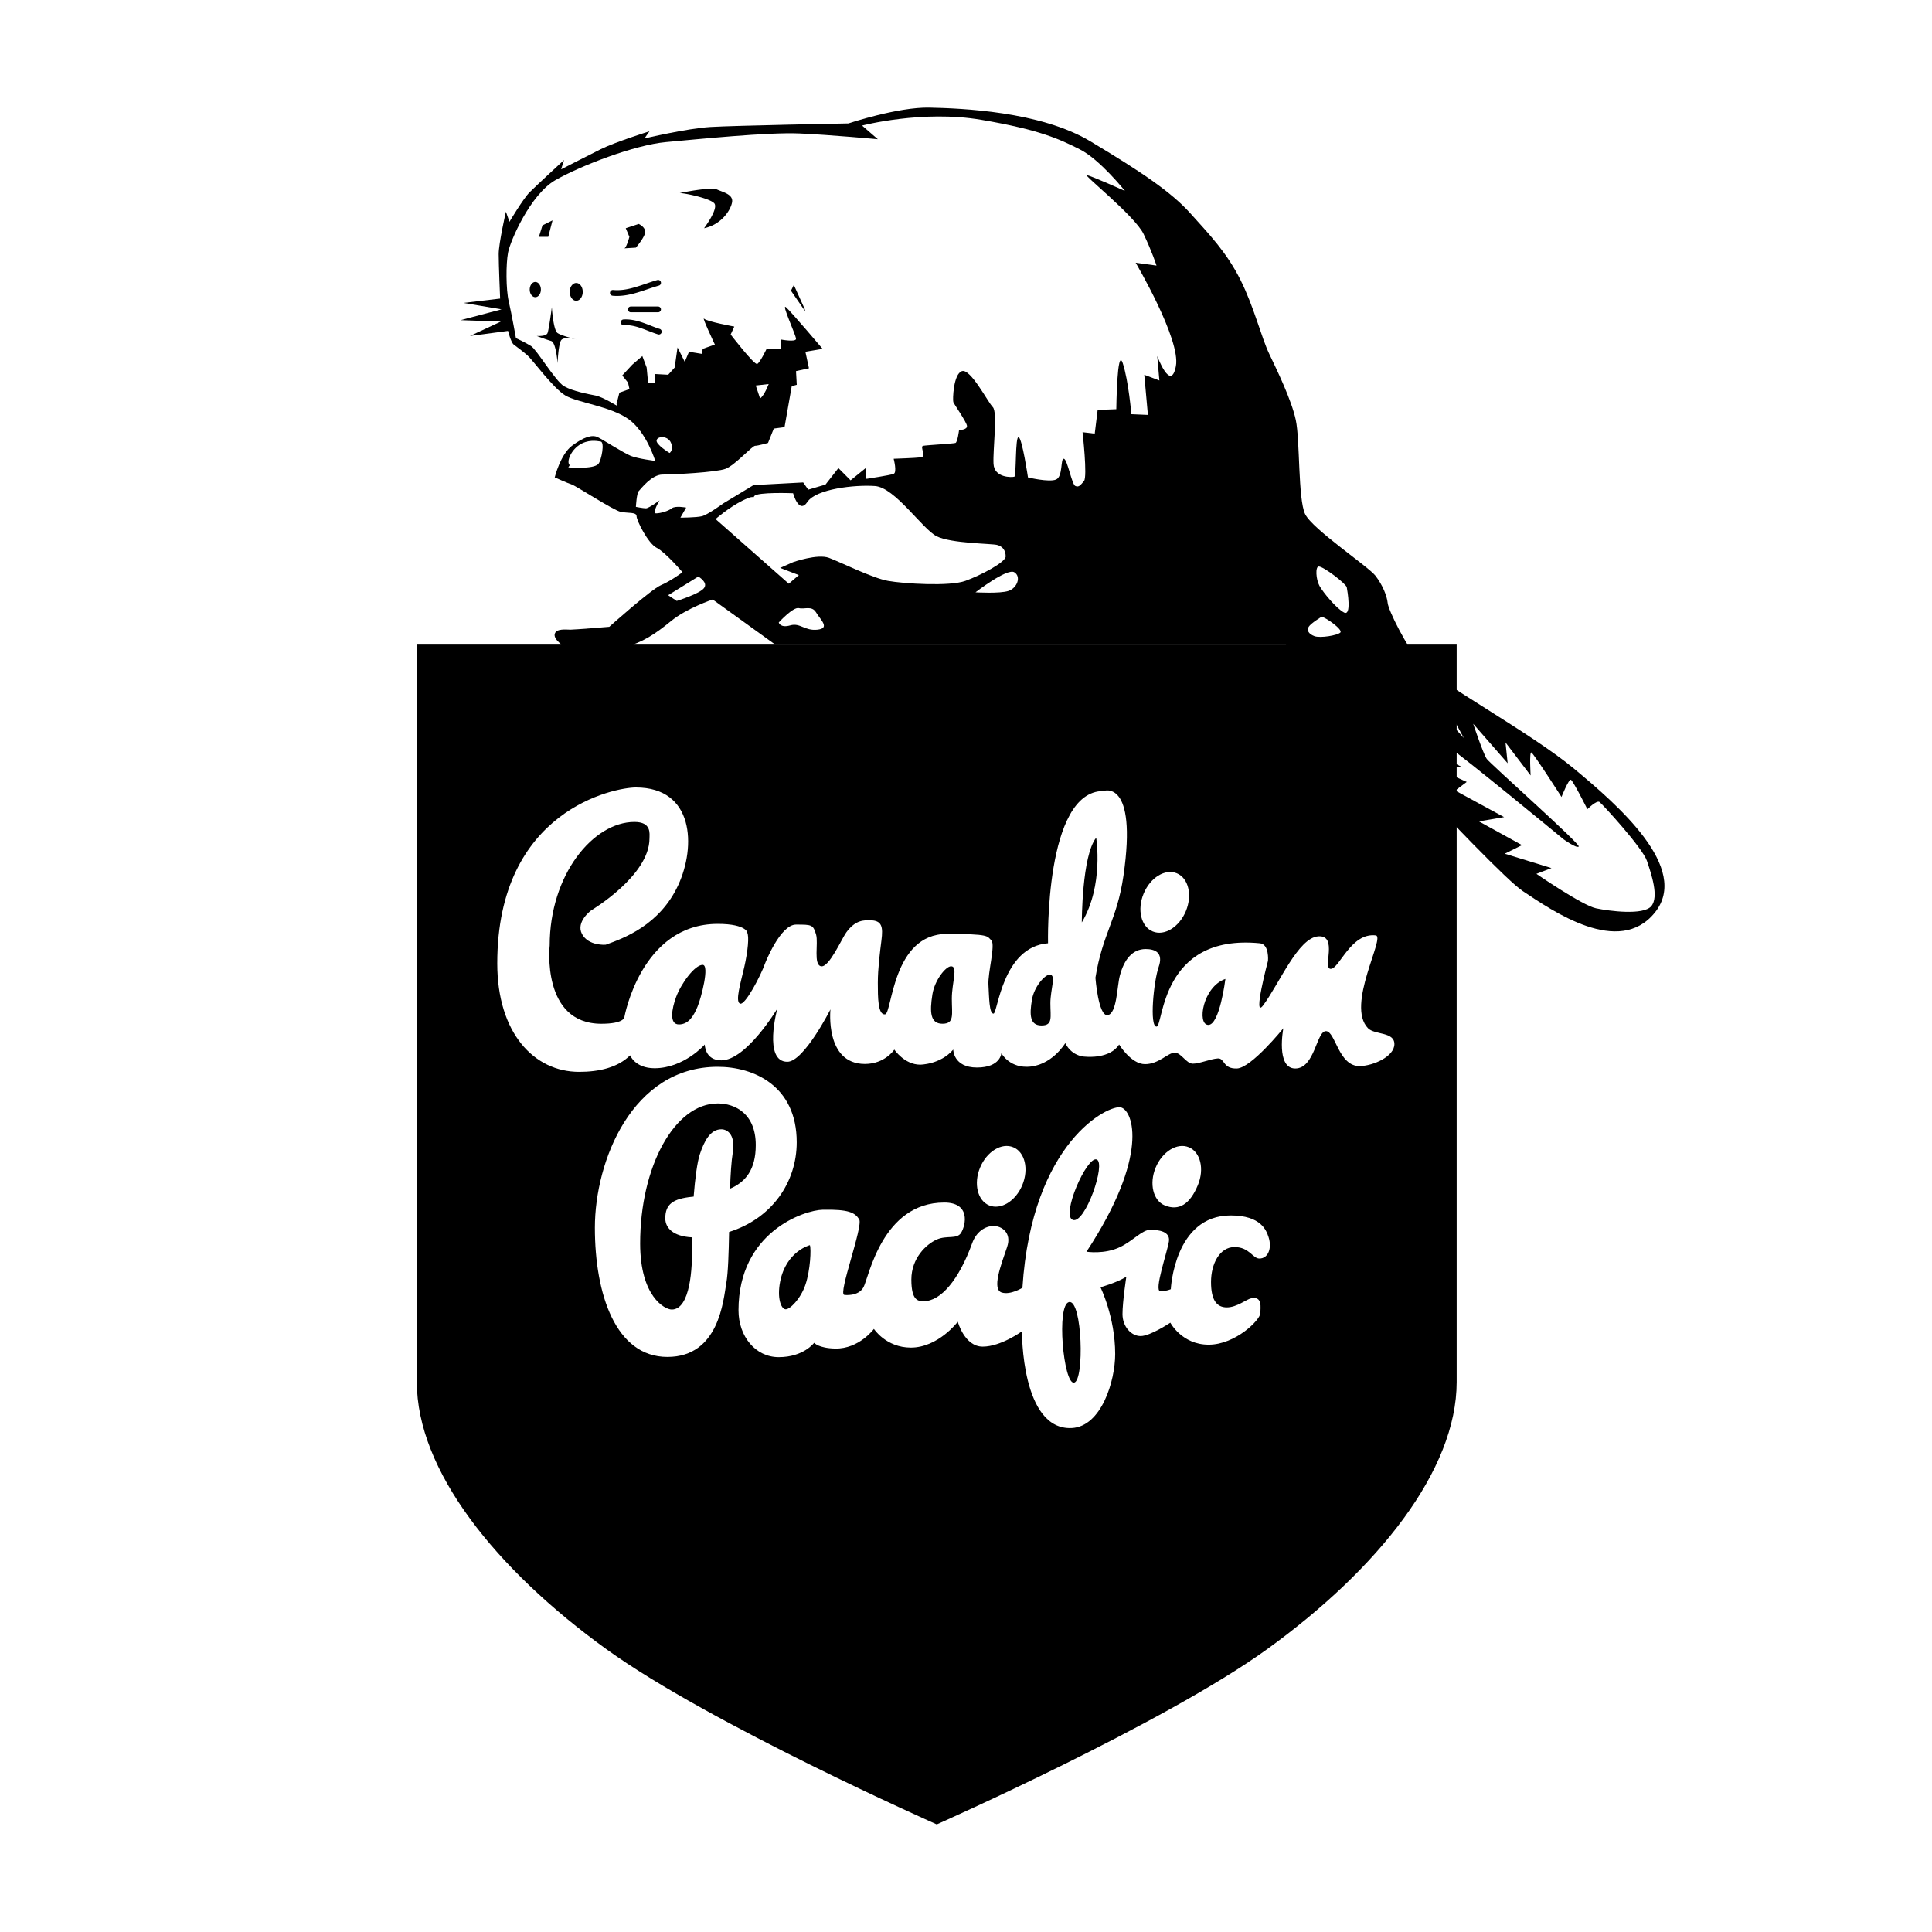 <svg xmlns="http://www.w3.org/2000/svg" width="2500" height="2500" viewBox="0 0 192.756 192.756"><g fill-rule="evenodd" clip-rule="evenodd"><path fill="#fff" d="M0 0h192.756v192.756H0V0z"/><path d="M65.372 45.985s-.859-2.864-2.649-4.155c-1.794-1.292-5.085-1.649-6.306-2.365-1.22-.717-3.295-3.581-3.798-4.013-.5-.431-1.073-.859-1.363-1.073-.285-.219-.569-1.363-.569-1.363l-3.8.504 3.082-1.435-4.013-.143 4.083-1.077-3.798-.642 3.656-.433s-.143-3.365-.143-4.438c0-1.078.718-4.231.718-4.231l.356 1.007s1.362-2.294 2.004-2.939c.645-.647 3.441-3.225 3.441-3.225l-.289.931s2.506-1.287 3.941-2.003c1.434-.718 4.872-1.795 4.872-1.795l-.499.717s4.226-1.002 6.591-1.145c2.365-.143 13.757-.356 13.757-.356s4.942-1.647 8.096-1.576c3.153.071 11.035.356 16.048 3.365 5.016 3.007 8.021 5.016 9.959 7.166 1.932 2.147 3.65 3.938 5.014 6.662 1.363 2.722 2.08 5.732 2.869 7.379.787 1.647 2.217 4.586 2.648 6.591.432 2.004.215 7.882.93 9.387.719 1.501 6.307 5.229 7.023 6.16.719.934 1.146 2.007 1.217 2.725.072.712 1.861 4.369 3.365 6.087 1.506 1.719 10.965 6.88 15.262 10.461 4.303 3.584 11.611 9.886 8.025 14.331-3.58 4.44-10.172-.147-13.182-2.151-3.012-2.003-23.643-24.644-23.643-24.644h-51.01l-6.163-4.445s-2.579.861-4.155 2.152c-1.577 1.292-2.867 2.151-4.587 2.579-1.719.432-6.017 0-6.017 0s-1.149-.718-1.001-1.287c.143-.575 1.145-.433 1.576-.433.428 0 3.866-.285 3.866-.285s4.155-3.727 5.157-4.155c1.006-.432 2.151-1.291 2.151-1.291s-1.718-2.009-2.579-2.437c-.859-.432-2.004-2.725-2.004-3.153 0-.432-.859-.285-1.576-.432-.718-.143-4.445-2.579-4.873-2.721-.431-.143-1.718-.717-1.718-.717s.57-2.293 1.718-3.153c1.145-.859 2.005-1.145 2.579-.859.57.285 2.578 1.576 3.296 1.866.716.286 2.435.5 2.435.5z"/><path d="M61.645 40.538s-1.501-.931-2.218-1.073c-.716-.143-2.293-.428-3.153-.931-.859-.502-2.725-3.655-3.295-4.012-.574-.361-1.504-.788-1.504-.788s-.433-2.437-.717-3.652c-.285-1.221-.285-3.727-.071-4.876.212-1.145 2.221-5.803 4.729-7.237 2.508-1.43 7.883-3.509 11.036-3.794 3.148-.285 10.171-1.002 13.324-.86s7.807.575 7.807.575l-1.572-1.363s6.016-1.576 11.892-.574c5.877 1.002 7.811 1.937 9.814 2.939 2.008 1.001 4.516 4.154 4.516 4.154s-3.367-1.506-3.799-1.577c-.428-.072 4.801 4.083 5.66 5.875.859 1.79 1.291 3.153 1.291 3.153l-2.08-.285s4.516 7.664 4.014 10.318c-.504 2.649-1.861-1.006-1.861-1.006l.213 2.437-1.506-.571.361 4.007-1.648-.071s-.289-3.365-.859-5.085c-.574-1.718-.645 4.588-.645 4.588l-1.861.071-.291 2.364-1.215-.143s.502 4.44.143 4.873c-.361.426-.504.64-.859.498-.361-.143-.789-2.649-1.148-2.72-.357-.071-.072 1.79-.789 2.075-.713.289-2.793-.214-2.793-.214s-.574-3.87-.93-4.012c-.361-.143-.215 3.87-.432 3.941-.215.071-2.006.143-2.076-1.291-.074-1.43.428-5.158-.074-5.656-.5-.503-2.219-3.871-3.078-3.585-.86.29-.932 2.868-.86 3.082.071.213 1.287 1.933 1.363 2.365.067.428-.788.428-.788.428s-.147 1.22-.361 1.291-2.863.214-3.224.285c-.355.071.361 1.078-.213 1.149-.575.071-2.727.143-2.727.143s.361 1.358 0 1.504c-.355.143-2.72.499-2.72.499l-.071-1.073-1.506 1.22-1.216-1.22-1.291 1.647-1.72.504-.503-.718-4.012.214h-.859l-3.079 1.862s-1.58 1.148-2.15 1.291c-.575.143-2.151.143-2.151.143l.574-1.001s-1.077-.214-1.433.071c-.361.285-1.145.502-1.577.502-.427 0 .356-1.291.356-1.291s-1.073.788-1.358.788-1.001-.143-1.001-.143.071-1.362.285-1.576c.214-.218 1.292-1.649 2.365-1.649s5.371-.217 6.305-.574c.932-.36 2.65-2.293 2.936-2.293.289 0 1.291-.285 1.291-.285l.575-1.434 1.073-.143.717-4.084.503-.142-.075-1.363 1.291-.286-.355-1.646 1.718-.289s-3.153-3.724-3.655-4.155c-.5-.428 1.002 2.797 1.002 3.153 0 .355-1.501.07-1.501.07v.932h-1.435s-.646 1.362-.934 1.505c-.285.143-2.65-2.935-2.65-2.935l.361-.793s-2.722-.499-3.01-.784c-.285-.289 1.073 2.579 1.073 2.579l-1.216.428-.071.502-1.292-.213-.428 1.001-.717-1.433-.289 2.009-.646.716-1.287-.071v.859h-.717l-.143-1.504-.431-1.149-1.002.859-1.001 1.078.574.716.143.642-1.002.36-.29 1.145.136.213z" fill="#fff"/><path d="M53.549 33.521s.936.071 1.078-.29c.143-.356.428-2.578.428-2.578s.142 2.292.574 2.578c.431.29 1.932.646 1.932.646s-1.287-.355-1.576.071c-.285.433-.356 2.293-.356 2.293s-.143-2.08-.646-2.222c-.499-.143-1.434-.498-1.434-.498zM53.406 29.649c.31 0 .558-.339.558-.758s-.248-.759-.558-.759c-.305 0-.557.34-.557.759s.252.758.557.758zM57.49 30.006c.361 0 .65-.398.65-.889 0-.486-.289-.884-.65-.884-.356 0-.65.398-.65.884 0 .491.293.889.65.889zM53.766 23.63l.357-1.145 1.002-.499-.427 1.644h-.932zM62.29 24.778c.219-.071.504-1.148.504-1.148l-.362-.86 1.292-.426s.646.284.646.788c0 .499-.93 1.576-.93 1.576l-1.15.07zM67.808 19.261s3.082-.646 3.728-.356c.645.286 1.648.499 1.501 1.287-.143.788-1.073 2.223-2.792 2.578 0 0 1.505-2.004 1.002-2.503-.499-.503-2.936-1.006-3.439-1.006zM61.121 29.508c1.232.108 2.382-.276 3.488-.655.37-.125.751-.25 1.128-.36a.283.283 0 0 0 .197-.353.285.285 0 0 0-.352-.201c-.395.113-.78.243-1.158.373-1.098.373-2.138.725-3.253.62a.287.287 0 0 0-.311.261.281.281 0 0 0 .26.31v.005h.001zM62.937 31.155h2.72a.286.286 0 0 0 .285-.289.286.286 0 0 0-.285-.285h-2.72a.284.284 0 0 0-.285.285c0 .16.125.289.285.289zM62.237 32.443c.863-.046 1.622.251 2.432.565.318.122.645.251.977.353a.285.285 0 0 0 .36-.186.289.289 0 0 0-.189-.36c-.314-.096-.632-.222-.939-.343-.83-.323-1.686-.655-2.675-.6a.285.285 0 0 0-.267.302.28.28 0 0 0 .301.269zM80.349 31.084l-1.434-2.08.285-.574 1.073 2.369.076.285z"/><path fill="#fff" d="M146.049 73.64l-3.799-4.226 1.861.645 1.938 3.581zM56.702 46.63s2.544.226 3.01-.36c.285-.356.646-2.147.214-2.219-.428-.071-1.287-.217-2.146.357-.86.575-1.292 1.719-.935 2.005l-.143.217zM71.393 51.787l7.305 6.449 1.005-.859-1.866-.718 1.292-.574s2.437-.859 3.581-.428c1.148.428 4.301 2.009 5.878 2.294 1.576.285 6.159.574 7.734 0 1.578-.574 4.014-1.866 4.014-2.436 0-.574-.285-1.006-.861-1.148-.568-.143-4.585-.143-6.016-.86-1.434-.718-4.155-4.873-6.163-5.015-2.003-.143-5.874.286-6.733 1.577-.86 1.291-1.435-.859-1.435-.859s-3.584-.143-3.869.284c-.286.433.285-.284-1.145.433-1.434.716-2.721 1.86-2.721 1.86zM66.659 59.384l.86.57s2.297-.711 2.725-1.287c.431-.574-.575-1.145-.575-1.145l-3.01 1.862zM77.695 62.106s1.433-1.576 2.007-1.434c.57.146 1.287-.285 1.72.431.428.717 1.434 1.576.143 1.719-1.292.143-1.72-.716-2.722-.428-1.007.286-1.148-.288-1.148-.288zM97.326 59.095s3.15-2.437 3.869-2.003c.717.431.285 1.576-.576 1.861-.859.29-3.293.142-3.293.142zM66.806 45.196s-1.434-.86-1.292-1.291c.143-.428 1.145-.428 1.434.289.286.718-.142 1.002-.142 1.002zM75.833 39.754l-.431-1.291 1.29-.147s-.431 1.149-.859 1.438zM131.859 61.532c.432.075 2.152 1.291 1.867 1.576-.291.29-2.01.574-2.584.361-.574-.214-.789-.575-.574-.932.219-.36 1.291-1.005 1.291-1.005zM131.574 56.518c.479 0 2.723 1.718 2.793 2.078.07.357.504 2.936-.285 2.508-.789-.431-2.078-2.008-2.436-2.65-.359-.646-.431-1.936-.072-1.936z"/><path d="M141.674 74.428s2.438 0 3.082.29c.646.284 11.25 9.026 11.25 9.026s1.291.931 1.506.717c.213-.217-8.814-8.242-9.174-8.741-.357-.504-1.359-3.51-1.359-3.51l3.439 3.938-.215-2.076 2.508 3.296s-.143-2.365.07-2.294 3.01 4.44 3.01 4.44.713-1.79.932-1.718c.215.075 1.648 2.939 1.648 2.939s.93-.931 1.215-.717c.289.214 4.303 4.586 4.729 5.874.434 1.292 1.221 3.584.434 4.517-.789.93-4.156.498-5.518.212-1.363-.284-5.945-3.437-5.945-3.437l1.504-.575-4.662-1.434 1.723-.855-4.301-2.369 2.512-.427-4.871-2.649 1.145-.861-3.297-1.504h2.793l-4.158-2.082z" fill="#fff"/><path d="M145.332 64.235v73.653c0 8.8-7.838 18.649-18.914 26.653-10.318 7.45-32.959 17.479-32.959 17.479s-22.64-10.028-32.958-17.479c-11.082-8.004-18.914-17.854-18.914-26.653V64.235h103.745z"/><path d="M125.701 94.112c-9.982-.98-9.602 8.311-10.318 8.311s-.285-4.512.215-5.945c.502-1.434-.357-1.791-1.293-1.791-1.303 0-2.139 1.003-2.578 2.65-.285 1.073-.285 3.795-1.217 3.941-.93.143-1.219-3.728-1.219-3.728.717-4.445 2.15-5.732 2.797-10.176 1.416-9.781-2.01-8.452-2.01-8.452-5.873 0-5.516 15.189-5.516 15.189-4.584.36-5.016 7.02-5.443 7.02-.432 0-.432-1.648-.502-2.864-.072-1.216.715-4.012.289-4.444-.434-.428-.146-.642-4.445-.642-5.446 0-5.446 7.95-6.159 8.021-.721.075-.721-1.72-.721-3.149 0-1.434.217-3.082.36-4.23.169-1.338.072-2.005-1.147-2.005-.571 0-1.43-.071-2.365 1.216-.465.65-1.719 3.514-2.507 3.372-.789-.143-.26-2.315-.499-3.153-.29-1.006-.433-1.006-2.008-1.006-1.578 0-3.082 3.87-3.082 3.87-.428 1.221-2.003 4.23-2.503 4.013-.502-.213.067-2.075.428-3.651.357-1.577.503-3.082.285-3.443.072.123.05-.859-2.935-.859-7.668 0-9.317 9.317-9.317 9.317s-.037.646-2.292.646c-6.018 0-5.157-7.811-5.157-7.811 0-7.069 4.347-12.322 8.457-12.322 1.719 0 1.5 1.169 1.5 1.647 0 3.723-5.802 7.165-5.802 7.165s-1.577 1.145-.932 2.365c.646 1.216 2.365 1.073 2.365 1.073 1.79-.646 5.379-1.938 7.236-5.945 1.79-3.871 1.577-9.745-4.226-9.745-2.08 0-13.828 2.218-13.828 17.55 0 6.927 3.652 10.822 8.168 10.822 2.004 0 3.865-.433 5.085-1.648 0 0 .503 1.287 2.435 1.287 2.939 0 5.016-2.365 5.016-2.365s0 1.577 1.647 1.577c2.508 0 5.589-5.156 5.589-5.156s-1.434 5.299 1.002 5.299c1.652 0 4.301-5.228 4.301-5.228s-.574 5.445 3.438 5.445c2.008 0 2.934-1.434 2.934-1.434s1.006 1.505 2.579 1.505c0 0 2.009 0 3.299-1.505 0 0 0 1.79 2.364 1.79 2.365 0 2.438-1.433 2.438-1.433s.711 1.361 2.506 1.361c2.471 0 3.871-2.363 3.871-2.363s.57 1.361 2.146 1.361c0 0 2.318.214 3.225-1.221 0 0 1.193 1.959 2.582 1.959 1.385 0 2.289-1.145 2.959-1.145.668 0 1.145 1.098 1.816 1.098.666 0 1.766-.478 2.482-.523.717-.05.477 1.048 1.912 1.002 1.434-.045 4.633-4.013 4.633-4.013s-.768 4.013 1.189 4.013c1.963 0 2.105-3.727 3.061-3.727.953 0 1.242 3.534 3.389 3.488 1.338-.029 3.441-.956 3.441-2.197 0-1.242-1.961-.902-2.629-1.577-2.242-2.292 1.773-9.147.768-9.265-2.486-.29-3.631 3.34-4.49 3.34s.764-3.387-1.244-3.244c-2.006.143-3.871 4.692-5.494 6.877-1.098 1.479.479-4.44.479-4.44s.143-1.652-.808-1.745z" fill="#fff"/><path d="M115.006 92.93c1.16.483 2.645-.428 3.309-2.029.662-1.602.256-3.296-.906-3.773-1.166-.482-2.645.423-3.309 2.029-.666 1.602-.26 3.292.906 3.773zM79.489 113.962c0-5.665-4.326-7.527-7.882-7.527-8.528 0-12.256 9.388-12.256 16.051 0 6.661 2.08 12.896 7.237 12.896 5.162 0 5.581-5.664 5.878-7.379.18-1.043.235-2.973.276-5.09 4.282-1.347 6.747-4.961 6.747-8.951zm-6.654 4.636c.05-1.421.13-2.717.277-3.635.259-1.648-.453-2.294-1.149-2.294-1.09 0-1.707 1.175-2.146 2.508-.252.75-.47 2.416-.612 4.21-.06.004-.117.009-.176.017-1.862.196-2.653.717-2.653 2.15 0 .973.796 1.795 2.64 1.895 0 .328 0 .63.013.898.071 2.08-.147 6.306-2.008 6.306-.692 0-3.153-1.292-3.153-6.591 0-7.69 3.438-13.971 7.74-13.971 1.72 0 3.795 1.002 3.795 4.154-.001 2.479-1.038 3.694-2.568 4.353z" fill="#fff"/><path d="M116.812 128.622s.336-7.357 5.975-7.357c3.045 0 3.561 1.513 3.773 2.15.369 1.115-.037 2.15-.91 2.15-.666 0-1.002-1.147-2.482-1.147s-2.344 1.672-2.344 3.488c0 1.814.574 2.532 1.576 2.532 1.008 0 1.963-.814 2.441-.91 1.145-.227.904.947.904 1.484 0 .666-2.48 3.148-5.156 3.148-2.68 0-3.824-2.196-3.824-2.196s-2.008 1.337-2.959 1.337c-.957 0-1.814-.956-1.814-2.196 0-1.242.381-3.724.381-3.724-1.002.62-2.58 1.048-2.58 1.048s1.469 2.973 1.469 6.663c0 2.679-1.371 7.236-4.336 7.383-5.055.243-4.965-9.652-4.965-9.652 0 .005-2.104 1.531-3.918 1.531-1.812 0-2.484-2.482-2.484-2.482s-1.957 2.579-4.683 2.579c-2.47 0-3.686-1.866-3.686-1.866s-1.471 2.009-3.861 1.962c-1.657-.033-2.101-.574-2.101-.574s-1.048 1.43-3.533 1.43c-2.324 0-4.014-2.067-4.014-4.679 0-7.832 6.591-9.996 8.411-10.029 2.579-.05 3.2.285 3.627.951.432.671-2.151 7.501-1.48 7.547 0 0 1.384.193 1.912-.763.524-.955 1.849-8.452 8.058-8.452 2.629 0 2.156 2.23 1.686 3.01-.419.692-1.434.227-2.437.68-1.043.469-2.532 1.849-2.532 4s.716 2.151 1.241 2.151c1.687 0 3.493-2.105 4.826-5.782.407-1.128 1.274-1.72 2.147-1.72.768 0 1.832.654 1.336 2.102-.619 1.814-1.545 4.234-.523 4.54.885.26 2.055-.479 2.055-.479.943-14.627 8.658-18.305 9.828-17.994 1.221.318 2.863 4.809-3.438 14.397 0 0 1.791.289 3.354-.465 1.291-.621 2.197-1.72 3.006-1.72.812 0 2.008.143 1.865 1.149-.143 1.001-1.525 4.969-.859 4.969.668 0 1.048-.194 1.048-.194z" fill="#fff"/><path d="M94.889 96.406c.717 0 .075 1.647.075 3.225 0 1.572.285 2.507-.935 2.507-1.215 0-1.287-1.148-1.001-2.939.225-1.409 1.328-2.793 1.861-2.793zM104.73 97.241c.678 0 .066 1.458.066 2.851 0 1.392.271 2.218-.885 2.218-1.152 0-1.221-1.015-.949-2.599.216-1.246 1.261-2.47 1.768-2.47zM70.102 96.264c.717 0-.143 3.296-.504 4.155-.355.859-.859 1.789-1.861 1.789s-.708-1.58-.286-2.725c.5-1.358 1.862-3.219 2.651-3.219zM107.932 92.033s0-6.661 1.434-8.453c-.001 0 .784 4.731-1.434 8.453zM122.258 97.669s-.57 4.636-1.719 4.586c-1.143-.047-.523-3.819 1.719-4.586zM80.802 124.229s-2.357.592-2.965 3.631c-.33 1.669.098 2.722.524 2.767.433.052 1.531-1.047 2.008-2.481.478-1.434.575-3.536.433-3.917zM106.67 129.906c-1.309.226-.564 8.217.486 8.041 1.053-.173.826-8.268-.486-8.041zM107.039 121.713c-1.219-.427 1.385-6.373 2.369-6.032.981.334-1.144 6.46-2.369 6.032z"/><path d="M98.688 120.263c1.166.482 2.645-.428 3.309-2.03.662-1.601.26-3.294-.906-3.772-1.162-.482-2.646.427-3.309 2.029-.663 1.6-.257 3.29.906 3.773zM116.205 120.263c1.43.591 2.527-.139 3.309-2.03.662-1.601.258-3.294-.906-3.772-1.162-.482-2.643.427-3.309 2.029-.662 1.6-.256 3.29.906 3.773z" fill="#fff"/></g></svg>